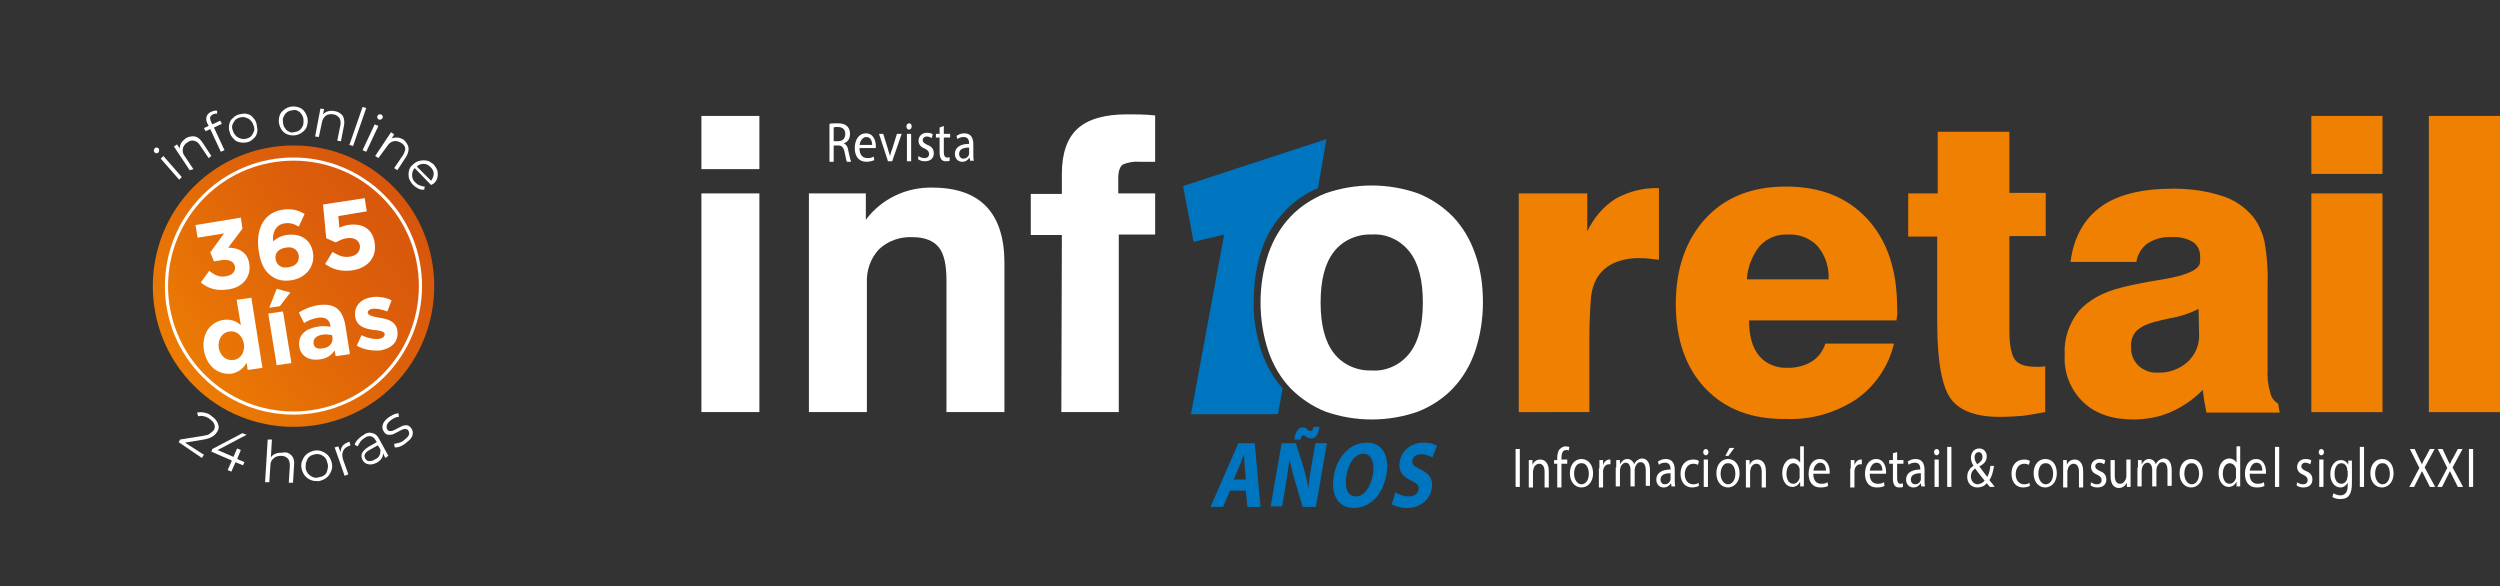<?xml version="1.0" encoding="utf-8"?>
<!-- Generator: Adobe Illustrator 19.2.1, SVG Export Plug-In . SVG Version: 6.00 Build 0)  -->
<svg version="1.1" id="Capa_1" xmlns="http://www.w3.org/2000/svg" xmlns:xlink="http://www.w3.org/1999/xlink" x="0px" y="0px"
	 viewBox="0 0 474.4 111.2" style="enable-background:new 0 0 474.4 111.2;" xml:space="preserve">
<rect x="0" y="0" width="474.4" height="111.2" fill="#333333" stroke="none"/>
<style type="text/css">
	.st0{enable-background:new    ;}
	.st1{fill:#FFFFFF;}
	.st2{clip-path:url(#SVGID_2_);}
	.st3{fill:url(#SVGID_3_);}
	.st4{clip-path:url(#SVGID_5_);}
	.st5{fill:url(#SVGID_6_);}
	.st6{clip-path:url(#SVGID_8_);}
	.st7{fill:none;stroke:#FFFFFF;stroke-width:0.6;}
	.st8{fill:#0075BF;}
	.st9{clip-path:url(#SVGID_10_);}
	.st10{fill:#EF8002;}
	.st11{fill:none;stroke:#008EC4;stroke-width:5.14;}
	.st12{clip-path:url(#SVGID_12_);}
</style>
<title>Banner-10-Aniversario-Inforetail-Negativo</title>
<g class="st0">
	<path class="st1" d="M29.7,29.1c-0.1,0-0.3-0.1-0.4-0.2c-0.1-0.1-0.1-0.2-0.1-0.4c0-0.1,0.1-0.3,0.2-0.4c0.1-0.1,0.2-0.1,0.4-0.1
		c0.1,0,0.3,0.1,0.3,0.2c0.1,0.1,0.1,0.2,0.1,0.4c0,0.1-0.1,0.3-0.2,0.4C29.9,29,29.8,29.1,29.7,29.1z M30.5,30.1l0.5-0.5l3.5,4
		l-0.5,0.5L30.5,30.1z"/>
</g>
<g class="st0">
	<path class="st1" d="M37,25.9c0.5,0.1,1,0.5,1.4,1.1l1.7,2.6L39.6,30l-1.7-2.5c-0.3-0.5-0.7-0.7-1.1-0.8c-0.4-0.1-0.8,0-1.2,0.3
		c-0.5,0.3-0.8,0.7-0.9,1.2c-0.1,0.5,0,1,0.4,1.5l1.6,2.4L36,32.3l-3-4.5l0.6-0.4l0.5,0.8c0-0.4,0.1-0.7,0.3-1.1
		c0.2-0.3,0.5-0.6,0.9-0.9C35.9,25.9,36.5,25.8,37,25.9z"/>
</g>
<g class="st0">
	<path class="st1" d="M39.9,22.2c-0.1,0.2,0,0.5,0.1,0.8l0.3,0.6l1.5-0.7l0.3,0.6l-1.5,0.7l2,4.3l-0.7,0.3l-2-4.3l-0.9,0.4l-0.3-0.6
		l0.9-0.4l-0.3-0.6c-0.2-0.4-0.2-0.9-0.1-1.2s0.4-0.7,0.9-0.9c0.2-0.1,0.4-0.1,0.6-0.2c0.2,0,0.4,0,0.5,0l0,0.6
		c-0.3-0.1-0.5,0-0.8,0.1C40.2,21.8,40,22,39.9,22.2z"/>
</g>
<g class="st0">
	<path class="st1" d="M45.5,27c-0.5-0.1-0.9-0.3-1.2-0.7c-0.3-0.3-0.6-0.7-0.7-1.2c-0.2-0.5-0.2-1-0.1-1.5c0.1-0.5,0.3-0.9,0.7-1.2
		c0.3-0.3,0.7-0.6,1.2-0.7s1-0.2,1.4-0.1c0.5,0.1,0.9,0.3,1.2,0.7c0.3,0.3,0.6,0.7,0.7,1.3c0.1,0.5,0.2,1,0.1,1.5
		c-0.1,0.5-0.3,0.9-0.7,1.2c-0.3,0.3-0.7,0.6-1.2,0.7S46,27.1,45.5,27z M47.7,25.8c0.2-0.3,0.4-0.6,0.5-0.9c0.1-0.4,0.1-0.7-0.1-1.1
		c-0.1-0.4-0.3-0.7-0.6-1c-0.3-0.3-0.6-0.4-0.9-0.5s-0.7-0.1-1.1,0c-0.4,0.1-0.7,0.3-0.9,0.5c-0.2,0.3-0.4,0.6-0.5,0.9
		s-0.1,0.7,0.1,1.1c0.1,0.4,0.3,0.7,0.6,1c0.3,0.3,0.6,0.4,0.9,0.5c0.3,0.1,0.7,0.1,1.1,0C47.2,26.2,47.5,26,47.7,25.8z"/>
</g>
<g class="st0">
	<path class="st1" d="M54.3,25.4c-0.4-0.2-0.8-0.6-1-1c-0.2-0.4-0.4-0.9-0.4-1.4c0-0.5,0.1-1,0.3-1.4c0.2-0.4,0.6-0.7,1-1
		c0.4-0.2,0.9-0.4,1.4-0.4s1,0.1,1.4,0.3c0.4,0.2,0.7,0.5,1,1c0.2,0.4,0.4,0.9,0.4,1.4c0,0.5-0.1,1-0.3,1.4c-0.2,0.4-0.6,0.7-1,1
		c-0.4,0.2-0.9,0.4-1.4,0.4S54.7,25.6,54.3,25.4z M56.7,24.8c0.3-0.2,0.5-0.4,0.7-0.8c0.2-0.3,0.2-0.7,0.2-1.1
		c0-0.4-0.1-0.8-0.3-1.1s-0.4-0.6-0.7-0.7c-0.3-0.2-0.6-0.3-1-0.2s-0.7,0.1-1,0.3c-0.3,0.2-0.5,0.4-0.7,0.8
		c-0.2,0.3-0.3,0.7-0.2,1.1c0,0.4,0.1,0.8,0.3,1.1c0.2,0.3,0.4,0.6,0.7,0.7c0.3,0.2,0.6,0.3,1,0.2S56.4,25,56.7,24.8z"/>
</g>
<g class="st0">
	<path class="st1" d="M65,21.9c0.3,0.5,0.4,1.1,0.3,1.8l-0.6,3.1l-0.7-0.1l0.6-3c0.1-0.5,0-1-0.2-1.3c-0.2-0.3-0.6-0.6-1.1-0.7
		c-0.6-0.1-1.1,0-1.4,0.2c-0.4,0.3-0.7,0.7-0.8,1.3L60.5,26l-0.7-0.1l1-5.3l0.7,0.1l-0.2,1c0.3-0.3,0.6-0.5,1-0.6
		c0.4-0.1,0.8-0.1,1.3,0C64.2,21.2,64.6,21.5,65,21.9z"/>
</g>
<g class="st0">
	<path class="st1" d="M68.8,20.3l0.7,0.2L67,27.7l-0.7-0.2L68.8,20.3z"/>
</g>
<g class="st0">
	<path class="st1" d="M71.1,23.6l0.7,0.3l-2.3,4.9l-0.7-0.3L71.1,23.6z M71.6,22.4c0-0.1,0-0.3,0-0.4c0.1-0.1,0.2-0.2,0.3-0.3
		c0.1,0,0.3,0,0.4,0s0.2,0.2,0.3,0.3c0.1,0.1,0,0.3,0,0.4c-0.1,0.1-0.2,0.2-0.3,0.3c-0.1,0-0.3,0-0.4,0
		C71.7,22.6,71.7,22.5,71.6,22.4z"/>
</g>
<g class="st0">
	<path class="st1" d="M77.5,27.9c0.1,0.5,0,1.1-0.4,1.8l-1.7,2.6l-0.6-0.4l1.7-2.5c0.3-0.5,0.4-0.9,0.4-1.3c-0.1-0.4-0.3-0.7-0.8-1
		c-0.5-0.3-1-0.4-1.4-0.3c-0.5,0.1-0.9,0.4-1.2,0.9L71.8,30l-0.6-0.4l3-4.5l0.6,0.4l-0.5,0.8c0.3-0.2,0.7-0.2,1.1-0.2
		s0.8,0.2,1.2,0.4C77,26.9,77.4,27.4,77.5,27.9z"/>
</g>
<g class="st0">
	<path class="st1" d="M81.8,35.1l-3.1-3.2c-0.4,0.4-0.5,0.9-0.5,1.4c0,0.5,0.2,1,0.7,1.4c0.2,0.2,0.5,0.4,0.8,0.5
		c0.3,0.1,0.6,0.2,0.9,0.2l-0.1,0.6c-0.4,0-0.7,0-1.1-0.2c-0.4-0.2-0.7-0.4-1-0.7c-0.4-0.4-0.6-0.8-0.8-1.3c-0.1-0.5-0.1-0.9,0-1.4
		s0.4-0.9,0.8-1.2c0.4-0.4,0.8-0.6,1.3-0.7c0.5-0.1,0.9-0.1,1.4,0c0.4,0.1,0.8,0.4,1.2,0.7c0.3,0.4,0.6,0.8,0.7,1.2
		c0.1,0.4,0.1,0.9,0,1.3c-0.1,0.5-0.4,0.9-0.8,1.2L81.8,35.1z M80.4,31.1c-0.5,0-0.9,0.1-1.3,0.5l2.7,2.7c0.3-0.4,0.5-0.9,0.5-1.3
		c0-0.5-0.2-0.9-0.6-1.3C81.3,31.3,80.9,31.1,80.4,31.1z"/>
</g>
<g class="st0">
	<path class="st1" d="M38.7,86.3l-0.4,0.6l-4.4-3l0.3-0.5l4.4-0.7c0.6-0.1,1-0.2,1.2-0.4c0.3-0.2,0.5-0.4,0.7-0.6
		c0.3-0.4,0.3-0.7,0.2-1.1c-0.1-0.4-0.4-0.7-0.9-1.1c-0.7-0.5-1.5-0.7-2.2-0.5l-0.2-0.7c0.4-0.1,0.9-0.1,1.4,0
		c0.5,0.1,1,0.3,1.4,0.7c0.6,0.4,1,0.9,1.2,1.5s0.1,1.1-0.3,1.6c-0.2,0.3-0.5,0.6-0.9,0.8c-0.3,0.2-0.9,0.4-1.5,0.5l-3.6,0.6
		L38.7,86.3z"/>
</g>
<g class="st0">
	<path class="st1" d="M46.1,88.3l-1.4-0.6l-0.8,1.8l-0.7-0.3l0.8-1.8l-3.9-1.7l0.2-0.5l5.7-3l0.8,0.3l-5.5,2.9l3,1.3l0.7-1.6
		l0.7,0.3L45,87.1l1.4,0.6L46.1,88.3z"/>
</g>
<g class="st0">
	<path class="st1" d="M55.3,86.4c0.4,0.4,0.6,1.1,0.5,1.9l-0.2,3.3l-0.8,0l0.2-3.2c0-0.6-0.1-1.1-0.4-1.4c-0.3-0.3-0.7-0.5-1.2-0.5
		c-0.6,0-1.1,0.1-1.5,0.5c-0.4,0.3-0.6,0.8-0.6,1.5l-0.2,3l-0.8,0l0.5-8.1l0.8,0l-0.2,3.4c0.2-0.3,0.5-0.6,0.9-0.7
		c0.4-0.2,0.8-0.2,1.3-0.2C54.3,85.7,54.9,86,55.3,86.4z"/>
</g>
<g class="st0">
	<path class="st1" d="M59,91.1c-0.5-0.2-0.9-0.5-1.2-0.9c-0.3-0.4-0.5-0.9-0.6-1.4c-0.1-0.6,0-1.1,0.2-1.5c0.2-0.5,0.5-0.9,0.9-1.2
		c0.4-0.3,0.9-0.5,1.4-0.6c0.5-0.1,1.1,0,1.5,0.2c0.5,0.2,0.9,0.5,1.2,0.9c0.3,0.4,0.5,0.9,0.6,1.4c0.1,0.6,0,1.1-0.2,1.5
		c-0.2,0.5-0.5,0.9-0.9,1.2c-0.4,0.3-0.9,0.5-1.4,0.6C60,91.3,59.5,91.3,59,91.1z M61.5,90.2c0.3-0.2,0.5-0.5,0.6-0.9
		c0.1-0.4,0.2-0.8,0.1-1.2S62,87.3,61.8,87c-0.2-0.3-0.5-0.5-0.9-0.7c-0.3-0.1-0.7-0.2-1.1-0.1c-0.4,0.1-0.8,0.2-1,0.4
		c-0.3,0.2-0.5,0.5-0.6,0.9C58,87.8,58,88.2,58,88.7s0.2,0.8,0.4,1.1c0.2,0.3,0.5,0.5,0.9,0.7s0.7,0.2,1.1,0.1
		C60.9,90.5,61.2,90.4,61.5,90.2z"/>
</g>
<g class="st0">
	<path class="st1" d="M65.1,84.5c0.3-0.3,0.7-0.5,1.2-0.7l0.2,0.7l-0.2,0.1c-0.6,0.2-1,0.5-1.2,1c-0.2,0.5-0.2,1,0,1.6l1,2.8
		l-0.7,0.3l-1.9-5.4l0.7-0.2l0.4,1.1C64.7,85.2,64.8,84.8,65.1,84.5z"/>
</g>
<g class="st0">
	<path class="st1" d="M70.7,82.2c0.5,0.1,1,0.5,1.3,1.2l1.7,3.1l-0.6,0.4L72.7,86c0,0.3-0.1,0.7-0.3,1c-0.2,0.3-0.5,0.6-0.9,0.8
		c-0.6,0.3-1.1,0.4-1.6,0.3c-0.5-0.1-0.8-0.3-1.1-0.8c-0.2-0.4-0.3-0.9-0.1-1.3s0.6-0.8,1.2-1.2l1.6-0.9l-0.2-0.3
		c-0.2-0.4-0.5-0.7-0.9-0.8c-0.4-0.1-0.8,0-1.2,0.3c-0.3,0.2-0.6,0.4-0.8,0.7c-0.2,0.3-0.4,0.6-0.5,0.9l-0.6-0.3
		c0.1-0.4,0.3-0.7,0.6-1c0.3-0.3,0.6-0.6,1-0.8C69.5,82.1,70.1,82,70.7,82.2z M72,86.4c0.2-0.3,0.2-0.7,0.2-1.1l-0.5-0.8l-1.6,0.9
		c-0.9,0.5-1.1,1-0.8,1.6c0.2,0.3,0.4,0.5,0.7,0.5s0.7,0,1.1-0.3C71.6,87,71.9,86.7,72,86.4z"/>
</g>
<g class="st0">
	<path class="st1" d="M76,84.7c-0.4,0.2-0.8,0.2-1.1,0.2l-0.1-0.7c0.3,0,0.6-0.1,1-0.2c0.4-0.1,0.7-0.3,1-0.6
		c0.4-0.3,0.7-0.6,0.8-0.9c0.1-0.3,0-0.5-0.1-0.8c-0.1-0.2-0.3-0.2-0.5-0.3c-0.2,0-0.4,0-0.6,0.1s-0.5,0.2-0.8,0.4
		c-0.4,0.2-0.8,0.4-1,0.5s-0.6,0.1-0.9,0.1s-0.6-0.2-0.8-0.5c-0.3-0.4-0.4-0.8-0.3-1.3c0.1-0.5,0.5-1,1-1.4c0.3-0.2,0.6-0.4,1-0.6
		s0.7-0.2,1-0.3l0.1,0.7c-0.6,0-1.1,0.3-1.6,0.7c-0.4,0.3-0.6,0.6-0.7,0.9c-0.1,0.3,0,0.6,0.1,0.8c0.1,0.2,0.3,0.3,0.5,0.3
		c0.2,0,0.4,0,0.6-0.1c0.2-0.1,0.5-0.2,0.8-0.4c0.4-0.2,0.8-0.4,1-0.5c0.3-0.1,0.5-0.1,0.8-0.1s0.5,0.2,0.8,0.5
		c0.3,0.4,0.4,0.8,0.3,1.3c-0.1,0.5-0.5,1-1.1,1.4C76.8,84.3,76.4,84.5,76,84.7z"/>
</g>
<g>
	<defs>
		<path id="SVGID_1_" d="M36.8,35.4c-10.4,10.4-10.4,27.4,0,37.8s27.4,10.4,37.8,0C85,62.8,85,45.8,74.6,35.4
			c-5-5-11.8-7.8-18.9-7.8C48.6,27.6,41.8,30.4,36.8,35.4"/>
	</defs>
	<clipPath id="SVGID_2_">
		<use xlink:href="#SVGID_1_"  style="overflow:visible;"/>
	</clipPath>
	<g class="st2">
		
			<linearGradient id="SVGID_3_" gradientUnits="userSpaceOnUse" x1="-70.24" y1="373.136" x2="-69.24" y2="373.136" gradientTransform="matrix(50.73 -35.522 35.522 50.73 -9660.148 -21351.324)">
			<stop  offset="0" style="stop-color:#EF8002"/>
			<stop  offset="0.11" style="stop-color:#EB7A04"/>
			<stop  offset="0.67" style="stop-color:#DC5E0A"/>
			<stop  offset="0.99" style="stop-color:#D6540D"/>
			<stop  offset="1" style="stop-color:#EF8002"/>
			<stop  offset="1" style="stop-color:#EF8002"/>
		</linearGradient>
		<polygon class="st3" points="0,46 65.7,0 111.4,65.2 45.6,111.2 		"/>
	</g>
</g>
<g>
	<defs>
		<rect id="SVGID_4_" x="-69.1" y="13.7" width="650" height="85"/>
	</defs>
	<clipPath id="SVGID_5_">
		<use xlink:href="#SVGID_4_"  style="overflow:visible;"/>
	</clipPath>
	<g class="st4">
		
			<linearGradient id="SVGID_6_" gradientUnits="userSpaceOnUse" x1="-71.585" y1="372.885" x2="-70.585" y2="372.885" gradientTransform="matrix(37.8 -37.8 37.8 37.8 -11352.39 -16727.769)">
			<stop  offset="0" style="stop-color:#BACB57"/>
			<stop  offset="0" style="stop-color:#D6A329"/>
			<stop  offset="0" style="stop-color:#E8890D"/>
			<stop  offset="0" style="stop-color:#EF8002"/>
			<stop  offset="0.99" style="stop-color:#D6540D"/>
			<stop  offset="1" style="stop-color:#D6540D"/>
		</linearGradient>
		<path class="st5" d="M74.6,73.2L74.6,73.2C85,62.8,85,45.8,74.6,35.4c-10.4-10.4-27.4-10.4-37.8,0s-10.4,27.4,0,37.8
			c5,5,11.8,7.8,18.9,7.8C62.8,81,69.6,78.2,74.6,73.2L74.6,73.2c-10.4,10.4-27.4,10.4-37.8,0s-10.4-27.4,0-37.8s27.4-10.4,37.8,0
			c5,5,7.8,11.8,7.8,18.9C82.4,61.4,79.6,68.2,74.6,73.2L74.6,73.2z"/>
	</g>
</g>
<g class="st0">
	<path class="st1" d="M38.1,53.6l1.6-2.2c1,0.8,2,1.3,3.3,1c1.1-0.2,1.7-0.9,1.6-1.8l0,0c-0.2-1-1.2-1.5-2.8-1.2l-1.2,0.2l-0.7-1.7
		l2.6-3.6l-5,0.8l-0.4-2.4l8.6-1.4l0.3,2.1L43.3,47c1.8,0,3.6,0.7,4,3l0,0c0.4,2.4-1.1,4.5-3.9,4.9C41.1,55.3,39.4,54.7,38.1,53.6z"
		/>
	<path class="st1" d="M51.4,52.3c-1.1-0.8-1.9-2.1-2.3-4.6l0,0c-0.6-3.9,0.7-7.3,4.5-7.9c1.7-0.3,3,0.1,4.2,0.8L56.7,43
		c-0.9-0.5-1.7-0.8-2.8-0.6c-1.6,0.3-2.2,1.7-2.1,3.4c0.6-0.5,1.3-1,2.5-1.2c2.5-0.4,4.7,0.7,5.1,3.4l0,0c0.4,2.6-1.4,4.8-4.2,5.2
		C53.6,53.4,52.4,53.1,51.4,52.3z M56.7,48.5L56.7,48.5c-0.2-1.1-1.1-1.8-2.5-1.5c-1.4,0.2-2.1,1.1-1.9,2.2l0,0
		c0.2,1.1,1.1,1.8,2.5,1.5C56.2,50.5,56.8,49.6,56.7,48.5z"/>
	<path class="st1" d="M61.7,50.1l1.4-2.3c1.1,0.7,2.1,1.1,3.3,0.9c1.3-0.2,2-1,1.9-2.1l0,0c-0.2-1.1-1.2-1.6-2.5-1.4
		c-0.8,0.1-1.5,0.5-2.1,0.8l-1.8-0.8l-0.6-6.4l7.9-1.2l0.4,2.5l-5.4,0.9l0.2,2.2c0.5-0.2,0.9-0.4,1.6-0.5c2.5-0.4,4.7,0.5,5.1,3.4
		l0,0c0.4,2.7-1.2,4.7-4.2,5.2C64.7,51.6,63.1,51.1,61.7,50.1z"/>
</g>
<g class="st0">
	<path class="st1" d="M38.7,66.5L38.7,66.5c-0.5-3.3,1.3-5.4,3.7-5.8c1.5-0.2,2.5,0.3,3.3,1l-0.8-4.8l2.8-0.4l2.1,13.3L47,70.2
		l-0.2-1.4c-0.5,1-1.4,1.8-2.8,2.1C41.7,71.2,39.3,69.8,38.7,66.5z M46.3,65.3L46.3,65.3c-0.3-1.7-1.5-2.6-2.8-2.4
		c-1.3,0.2-2.2,1.4-2,3.1l0,0c0.3,1.6,1.5,2.5,2.8,2.3C45.6,68.2,46.5,66.9,46.3,65.3z"/>
	<path class="st1" d="M50.9,59.5l2.8-0.4l1.6,9.8l-2.8,0.4L50.9,59.5z M52.5,54.8l2.6,0.7l-2,2.6l-2,0.3L52.5,54.8z"/>
	<path class="st1" d="M56.8,65.8L56.8,65.8c-0.3-2.2,1.1-3.4,3.4-3.8c1-0.2,1.7-0.1,2.5,0l0-0.2c-0.2-1.2-1-1.7-2.4-1.5
		c-1.1,0.2-1.8,0.5-2.6,1l-1-2c1-0.6,2-1.1,3.7-1.4c1.5-0.2,2.7,0,3.5,0.6c0.8,0.6,1.3,1.6,1.6,3l0.9,5.7l-2.7,0.4l-0.2-1.1
		c-0.6,0.9-1.4,1.5-2.8,1.7C58.8,68.5,57.1,67.7,56.8,65.8z M63.1,64.1L63,63.6c-0.5-0.1-1.2-0.2-1.8-0.1c-1.2,0.2-1.8,0.8-1.7,1.7
		l0,0c0.1,0.8,0.8,1.1,1.7,0.9C62.5,66,63.2,65.1,63.1,64.1z"/>
	<path class="st1" d="M67.7,65.6l0.9-2c1.2,0.6,2.4,0.8,3.3,0.7c0.8-0.1,1.1-0.5,1.1-0.9l0,0c-0.1-0.6-1.1-0.7-2.2-0.8
		c-1.4-0.2-3.1-0.6-3.4-2.5l0,0c-0.3-2,1.1-3.4,3.1-3.7c1.2-0.2,2.7,0,3.8,0.6l-0.8,2.1c-1.1-0.4-2.1-0.6-2.8-0.5
		c-0.7,0.1-1,0.5-0.9,0.8l0,0c0.1,0.5,1.1,0.7,2.2,0.9c1.4,0.2,3.1,0.6,3.4,2.4l0,0c0.3,2.2-1.1,3.4-3.2,3.8
		C70.7,66.6,69.1,66.4,67.7,65.6z"/>
</g>
<g>
	<defs>
		<rect id="SVGID_7_" x="-69.1" y="13.7" width="650" height="85"/>
	</defs>
	<clipPath id="SVGID_8_">
		<use xlink:href="#SVGID_7_"  style="overflow:visible;"/>
	</clipPath>
	<g class="st6">
		
			<ellipse transform="matrix(0.707 -0.707 0.707 0.707 -22.081 55.273)" class="st7" cx="55.7" cy="54.3" rx="24.1" ry="24.1"/>
		<path class="st8" d="M250.1,35.7l1.6-9.3l-27.2,8.9l2,10.6l5.8-1.4L226,78.6h16.5l0.9-4.9c-1.8-2-3.1-4.4-4-6.9
			c-1-3.1-1.6-6.4-1.5-9.7c0-3.3,0.5-6.6,1.5-9.7c0.9-2.7,2.4-5.2,4.4-7.3C245.5,38.2,247.7,36.7,250.1,35.7"/>
	</g>
</g>
<g class="st0">
	<path class="st1" d="M288.4,85.2v7.2h-0.8v-7.2H288.4z"/>
</g>
<g class="st0">
	<path class="st1" d="M290.1,88.7c0-0.5,0-1,0-1.4h0.7l0,0.9h0c0.2-0.5,0.7-1,1.5-1c0.6,0,1.6,0.4,1.6,2.2v3.1h-0.8v-3
		c0-0.8-0.3-1.5-1-1.5c-0.5,0-1,0.4-1.1,1c0,0.1-0.1,0.3-0.1,0.4v3.1h-0.8V88.7z"/>
</g>
<g class="st0">
	<path class="st1" d="M295.5,92.4V88h-0.6v-0.7h0.6V87c0-0.7,0.1-1.4,0.5-1.8c0.3-0.3,0.7-0.5,1.1-0.5c0.3,0,0.5,0.1,0.7,0.1
		l-0.1,0.7c-0.1-0.1-0.3-0.1-0.5-0.1c-0.7,0-0.9,0.7-0.9,1.5v0.3h1.1V88h-1.1v4.5H295.5z"/>
</g>
<g class="st0">
	<path class="st1" d="M302.3,89.8c0,1.9-1.2,2.7-2.2,2.7c-1.2,0-2.2-1-2.2-2.7c0-1.7,1-2.7,2.2-2.7
		C301.4,87.1,302.3,88.2,302.3,89.8z M298.7,89.9c0,1.1,0.6,2,1.4,2c0.8,0,1.4-0.8,1.4-2c0-0.9-0.4-2-1.3-2
		C299.1,87.8,298.7,88.9,298.7,89.9z"/>
</g>
<g class="st0">
	<path class="st1" d="M303.5,88.9c0-0.6,0-1.1,0-1.6h0.7l0,1h0c0.2-0.7,0.7-1.1,1.2-1.1c0.1,0,0.2,0,0.2,0v0.9c-0.1,0-0.2,0-0.3,0
		c-0.6,0-1,0.5-1.1,1.2c0,0.1,0,0.3,0,0.4v2.8h-0.8V88.9z"/>
</g>
<g class="st0">
	<path class="st1" d="M306.7,88.7c0-0.5,0-1,0-1.4h0.7l0,0.8h0c0.3-0.5,0.7-1,1.4-1c0.6,0,1.1,0.4,1.3,1h0c0.1-0.3,0.3-0.5,0.5-0.7
		c0.3-0.2,0.6-0.4,1-0.4c0.6,0,1.5,0.4,1.5,2.2v3h-0.8v-2.9c0-1-0.3-1.6-1-1.6c-0.5,0-0.8,0.4-1,0.9c0,0.1-0.1,0.3-0.1,0.5v3.2h-0.8
		v-3.1c0-0.8-0.3-1.4-0.9-1.4c-0.5,0-0.9,0.5-1,0.9c0,0.1-0.1,0.3-0.1,0.5v3.1h-0.8V88.7z"/>
</g>
<g class="st0">
	<path class="st1" d="M317.2,92.4l-0.1-0.7h0c-0.3,0.4-0.7,0.8-1.4,0.8c-0.9,0-1.4-0.7-1.4-1.5c0-1.2,1-1.9,2.7-1.9V89
		c0-0.4-0.1-1.2-1-1.2c-0.4,0-0.9,0.1-1.2,0.4l-0.2-0.6c0.4-0.3,0.9-0.5,1.5-0.5c1.4,0,1.7,1.1,1.7,2.1v1.9c0,0.4,0,0.9,0.1,1.2
		H317.2z M317,89.8c-0.9,0-1.9,0.2-1.9,1.2c0,0.6,0.4,0.9,0.8,0.9c0.6,0,1-0.4,1.1-0.9c0-0.1,0-0.2,0-0.3V89.8z"/>
	<path class="st1" d="M322.4,92.2c-0.2,0.1-0.7,0.3-1.3,0.3c-1.4,0-2.2-1.1-2.2-2.6c0-1.6,0.9-2.7,2.4-2.7c0.5,0,0.9,0.1,1.1,0.3
		l-0.2,0.7c-0.2-0.1-0.5-0.2-0.9-0.2c-1,0-1.6,0.9-1.6,2c0,1.2,0.7,1.9,1.6,1.9c0.5,0,0.8-0.1,1-0.3L322.4,92.2z"/>
	<path class="st1" d="M324.2,85.8c0,0.3-0.2,0.6-0.5,0.6c-0.3,0-0.5-0.3-0.5-0.6c0-0.3,0.2-0.6,0.5-0.6
		C324,85.2,324.2,85.5,324.2,85.8z M323.3,92.4v-5.2h0.8v5.2H323.3z"/>
</g>
<g class="st0">
	<path class="st1" d="M330.1,89.8c0,1.9-1.2,2.7-2.2,2.7c-1.2,0-2.2-1-2.2-2.7c0-1.7,1-2.7,2.2-2.7
		C329.2,87.1,330.1,88.2,330.1,89.8z M326.5,89.9c0,1.1,0.6,2,1.4,2c0.8,0,1.4-0.8,1.4-2c0-0.9-0.4-2-1.3-2
		C327,87.8,326.5,88.9,326.5,89.9z M329.1,85l-1.1,1.5h-0.6l0.8-1.5H329.1z"/>
</g>
<g class="st0">
	<path class="st1" d="M331.3,88.7c0-0.5,0-1,0-1.4h0.7l0,0.9h0c0.2-0.5,0.7-1,1.5-1c0.6,0,1.6,0.4,1.6,2.2v3.1h-0.8v-3
		c0-0.8-0.3-1.5-1-1.5c-0.5,0-1,0.4-1.1,1c0,0.1-0.1,0.3-0.1,0.4v3.1h-0.8V88.7z"/>
	<path class="st1" d="M342.3,84.8v6.2c0,0.5,0,1,0,1.3h-0.7l0-0.9h0c-0.3,0.6-0.8,1-1.5,1c-1.1,0-1.9-1.1-1.9-2.6
		c0-1.7,0.9-2.8,2-2.8c0.7,0,1.2,0.4,1.4,0.8h0v-3.1H342.3z M341.5,89.4c0-0.1,0-0.3,0-0.4c-0.1-0.6-0.6-1.1-1.2-1.1
		c-0.8,0-1.3,0.9-1.3,2c0,1,0.4,1.9,1.3,1.9c0.5,0,1-0.4,1.2-1.1c0-0.1,0-0.3,0-0.4V89.4z"/>
	<path class="st1" d="M344.1,90c0,1.3,0.7,1.8,1.5,1.8c0.6,0,0.9-0.1,1.2-0.3l0.1,0.7c-0.3,0.2-0.8,0.3-1.5,0.3
		c-1.4,0-2.2-1-2.2-2.6c0-1.6,0.8-2.8,2.1-2.8c1.5,0,1.9,1.5,1.9,2.4c0,0.2,0,0.3,0,0.4H344.1z M346.5,89.3c0-0.6-0.2-1.5-1.1-1.5
		c-0.8,0-1.2,0.9-1.3,1.5H346.5z"/>
</g>
<g class="st0">
	<path class="st1" d="M351.2,88.9c0-0.6,0-1.1,0-1.6h0.7l0,1h0c0.2-0.7,0.7-1.1,1.2-1.1c0.1,0,0.2,0,0.2,0v0.9c-0.1,0-0.2,0-0.3,0
		c-0.6,0-1,0.5-1.1,1.2c0,0.1,0,0.3,0,0.4v2.8h-0.8V88.9z"/>
</g>
<g class="st0">
	<path class="st1" d="M354.8,90c0,1.3,0.7,1.8,1.5,1.8c0.6,0,0.9-0.1,1.2-0.3l0.1,0.7c-0.3,0.2-0.8,0.3-1.5,0.3
		c-1.4,0-2.2-1-2.2-2.6c0-1.6,0.8-2.8,2.1-2.8c1.5,0,1.9,1.5,1.9,2.4c0,0.2,0,0.3,0,0.4H354.8z M357.2,89.3c0-0.6-0.2-1.5-1.1-1.5
		c-0.8,0-1.2,0.9-1.3,1.5H357.2z"/>
	<path class="st1" d="M360,85.8v1.5h1.2V88H360v2.8c0,0.6,0.2,1,0.6,1c0.2,0,0.4,0,0.5-0.1l0,0.7c-0.2,0.1-0.4,0.1-0.7,0.1
		c-0.4,0-0.7-0.1-0.9-0.4c-0.2-0.3-0.3-0.7-0.3-1.3V88h-0.7v-0.7h0.7V86L360,85.8z"/>
	<path class="st1" d="M364.6,92.4l-0.1-0.7h0c-0.3,0.4-0.7,0.8-1.4,0.8c-0.9,0-1.4-0.7-1.4-1.5c0-1.2,1-1.9,2.7-1.9V89
		c0-0.4-0.1-1.2-1-1.2c-0.4,0-0.9,0.1-1.2,0.4l-0.2-0.6c0.4-0.3,0.9-0.5,1.5-0.5c1.4,0,1.7,1.1,1.7,2.1v1.9c0,0.4,0,0.9,0.1,1.2
		H364.6z M364.5,89.8c-0.9,0-1.9,0.2-1.9,1.2c0,0.6,0.4,0.9,0.8,0.9c0.6,0,1-0.4,1.1-0.9c0-0.1,0-0.2,0-0.3V89.8z"/>
</g>
<g class="st0">
	<path class="st1" d="M368,85.8c0,0.3-0.2,0.6-0.5,0.6c-0.3,0-0.5-0.3-0.5-0.6c0-0.3,0.2-0.6,0.5-0.6C367.8,85.2,368,85.5,368,85.8z
		 M367.1,92.4v-5.2h0.8v5.2H367.1z"/>
</g>
<g class="st0">
	<path class="st1" d="M369.5,84.8h0.8v7.6h-0.8V84.8z"/>
	<path class="st1" d="M377.6,92.4c-0.2-0.2-0.3-0.4-0.6-0.7c-0.5,0.6-1.1,0.8-1.8,0.8c-1.2,0-1.9-0.9-1.9-2c0-1,0.5-1.7,1.2-2.1v0
		c-0.3-0.5-0.5-1-0.5-1.5c0-0.9,0.5-1.8,1.6-1.8c0.8,0,1.4,0.6,1.4,1.5c0,0.8-0.4,1.4-1.4,1.9v0c0.5,0.7,1.1,1.5,1.5,2
		c0.3-0.5,0.5-1.2,0.6-2.1h0.7c-0.2,1.1-0.4,2-0.9,2.7c0.3,0.4,0.7,0.8,1,1.3H377.6z M376.6,91.2c-0.4-0.5-1.1-1.3-1.8-2.3
		c-0.3,0.2-0.8,0.7-0.8,1.5c0,0.8,0.5,1.5,1.3,1.5C375.9,91.8,376.3,91.6,376.6,91.2z M374.7,86.8c0,0.5,0.2,0.9,0.5,1.3
		c0.6-0.4,1-0.8,1-1.4c0-0.4-0.2-0.9-0.7-0.9C375,85.8,374.7,86.2,374.7,86.8z"/>
</g>
<g class="st0">
	<path class="st1" d="M385.2,92.2c-0.2,0.1-0.7,0.3-1.3,0.3c-1.4,0-2.2-1.1-2.2-2.6c0-1.6,0.9-2.7,2.4-2.7c0.5,0,0.9,0.1,1.1,0.3
		l-0.2,0.7c-0.2-0.1-0.5-0.2-0.9-0.2c-1,0-1.6,0.9-1.6,2c0,1.2,0.7,1.9,1.6,1.9c0.5,0,0.8-0.1,1-0.3L385.2,92.2z"/>
</g>
<g class="st0">
	<path class="st1" d="M390.3,89.8c0,1.9-1.2,2.7-2.2,2.7c-1.2,0-2.2-1-2.2-2.7c0-1.7,1-2.7,2.2-2.7
		C389.5,87.1,390.3,88.2,390.3,89.8z M386.8,89.9c0,1.1,0.6,2,1.4,2c0.8,0,1.4-0.8,1.4-2c0-0.9-0.4-2-1.3-2
		C387.2,87.8,386.8,88.9,386.8,89.9z"/>
</g>
<g class="st0">
	<path class="st1" d="M391.5,88.7c0-0.5,0-1,0-1.4h0.7l0,0.9h0c0.2-0.5,0.7-1,1.5-1c0.6,0,1.6,0.4,1.6,2.2v3.1h-0.8v-3
		c0-0.8-0.3-1.5-1-1.5c-0.5,0-1,0.4-1.1,1c0,0.1-0.1,0.3-0.1,0.4v3.1h-0.8V88.7z"/>
</g>
<g class="st0">
	<path class="st1" d="M396.8,91.5c0.2,0.2,0.7,0.4,1.1,0.4c0.6,0,0.9-0.3,0.9-0.8c0-0.4-0.2-0.7-0.8-1c-0.8-0.3-1.2-0.8-1.2-1.5
		c0-0.8,0.6-1.5,1.6-1.5c0.5,0,0.9,0.1,1.1,0.3l-0.2,0.7c-0.2-0.1-0.5-0.3-0.9-0.3c-0.5,0-0.8,0.3-0.8,0.7c0,0.4,0.3,0.6,0.9,0.9
		c0.8,0.3,1.2,0.8,1.2,1.6c0,0.9-0.6,1.5-1.7,1.5c-0.5,0-0.9-0.1-1.3-0.4L396.8,91.5z"/>
	<path class="st1" d="M404.3,91c0,0.5,0,1,0,1.4h-0.7l0-0.8h0c-0.2,0.4-0.7,1-1.5,1c-0.7,0-1.6-0.4-1.6-2.3v-3h0.8v2.9
		c0,1,0.3,1.6,1,1.6c0.5,0,0.9-0.4,1.1-0.9c0-0.1,0.1-0.3,0.1-0.5v-3.2h0.8V91z"/>
	<path class="st1" d="M405.7,88.7c0-0.5,0-1,0-1.4h0.7l0,0.8h0c0.3-0.5,0.7-1,1.4-1c0.6,0,1.1,0.4,1.3,1h0c0.1-0.3,0.3-0.5,0.5-0.7
		c0.3-0.2,0.6-0.4,1-0.4c0.6,0,1.5,0.4,1.5,2.2v3h-0.8v-2.9c0-1-0.3-1.6-1-1.6c-0.5,0-0.8,0.4-1,0.9c0,0.1-0.1,0.3-0.1,0.5v3.2h-0.8
		v-3.1c0-0.8-0.3-1.4-0.9-1.4c-0.5,0-0.9,0.5-1,0.9c0,0.1-0.1,0.3-0.1,0.5v3.1h-0.8V88.7z"/>
</g>
<g class="st0">
	<path class="st1" d="M418,89.8c0,1.9-1.2,2.7-2.2,2.7c-1.2,0-2.2-1-2.2-2.7c0-1.7,1-2.7,2.2-2.7C417.2,87.1,418,88.2,418,89.8z
		 M414.5,89.9c0,1.1,0.6,2,1.4,2c0.8,0,1.4-0.8,1.4-2c0-0.9-0.4-2-1.3-2C414.9,87.8,414.5,88.9,414.5,89.9z"/>
</g>
<g class="st0">
	<path class="st1" d="M425.1,84.8v6.2c0,0.5,0,1,0,1.3h-0.7l0-0.9h0c-0.3,0.6-0.8,1-1.5,1c-1.1,0-1.9-1.1-1.9-2.6
		c0-1.7,0.9-2.8,2-2.8c0.7,0,1.2,0.4,1.4,0.8h0v-3.1H425.1z M424.3,89.4c0-0.1,0-0.3,0-0.4c-0.1-0.6-0.6-1.1-1.2-1.1
		c-0.8,0-1.3,0.9-1.3,2c0,1,0.4,1.9,1.3,1.9c0.5,0,1-0.4,1.2-1.1c0-0.1,0-0.3,0-0.4V89.4z"/>
	<path class="st1" d="M426.9,90c0,1.3,0.7,1.8,1.5,1.8c0.6,0,0.9-0.1,1.2-0.3l0.1,0.7c-0.3,0.2-0.8,0.3-1.5,0.3
		c-1.4,0-2.2-1-2.2-2.6c0-1.6,0.8-2.8,2.1-2.8c1.5,0,1.9,1.5,1.9,2.4c0,0.2,0,0.3,0,0.4H426.9z M429.3,89.3c0-0.6-0.2-1.5-1.1-1.5
		c-0.8,0-1.2,0.9-1.3,1.5H429.3z"/>
</g>
<g class="st0">
	<path class="st1" d="M431.7,84.8h0.8v7.6h-0.8V84.8z"/>
</g>
<g class="st0">
	<path class="st1" d="M435.9,91.5c0.2,0.2,0.7,0.4,1.1,0.4c0.6,0,0.9-0.3,0.9-0.8c0-0.4-0.2-0.7-0.8-1c-0.8-0.3-1.2-0.8-1.2-1.5
		c0-0.8,0.6-1.5,1.6-1.5c0.5,0,0.9,0.1,1.1,0.3l-0.2,0.7c-0.2-0.1-0.5-0.3-0.9-0.3c-0.5,0-0.8,0.3-0.8,0.7c0,0.4,0.3,0.6,0.9,0.9
		c0.8,0.3,1.2,0.8,1.2,1.6c0,0.9-0.6,1.5-1.7,1.5c-0.5,0-0.9-0.1-1.3-0.4L435.9,91.5z"/>
</g>
<g class="st0">
	<path class="st1" d="M441,85.8c0,0.3-0.2,0.6-0.5,0.6c-0.3,0-0.5-0.3-0.5-0.6c0-0.3,0.2-0.6,0.5-0.6C440.8,85.2,441,85.5,441,85.8z
		 M440.1,92.4v-5.2h0.8v5.2H440.1z"/>
</g>
<g class="st0">
	<path class="st1" d="M446.3,87.3c0,0.4,0,0.8,0,1.4v3c0,1.2-0.2,1.9-0.6,2.4c-0.4,0.5-1.1,0.6-1.6,0.6c-0.5,0-1.1-0.1-1.5-0.4
		l0.2-0.7c0.3,0.2,0.8,0.4,1.3,0.4c0.8,0,1.4-0.5,1.4-1.8v-0.6h0c-0.3,0.5-0.7,0.9-1.4,0.9c-1.1,0-1.9-1.1-1.9-2.5
		c0-1.8,1-2.7,2-2.7c0.8,0,1.2,0.5,1.4,0.9h0l0-0.8H446.3z M445.4,89.3c0-0.2,0-0.3,0-0.4c-0.1-0.5-0.5-1-1.1-1
		c-0.8,0-1.3,0.8-1.3,2c0,1,0.4,1.9,1.3,1.9c0.5,0,1-0.4,1.1-1c0-0.2,0.1-0.3,0.1-0.5V89.3z"/>
</g>
<g class="st0">
	<path class="st1" d="M447.8,84.8h0.8v7.6h-0.8V84.8z"/>
</g>
<g class="st0">
	<path class="st1" d="M454.2,89.8c0,1.9-1.2,2.7-2.2,2.7c-1.2,0-2.2-1-2.2-2.7c0-1.7,1-2.7,2.2-2.7
		C453.4,87.1,454.2,88.2,454.2,89.8z M450.7,89.9c0,1.1,0.6,2,1.4,2c0.8,0,1.4-0.8,1.4-2c0-0.9-0.4-2-1.3-2
		C451.1,87.8,450.7,88.9,450.7,89.9z"/>
</g>
<g class="st0">
	<path class="st1" d="M461.1,92.4l-0.8-1.6c-0.3-0.6-0.5-1-0.7-1.4h0c-0.2,0.4-0.4,0.8-0.7,1.4l-0.8,1.6h-0.9l1.9-3.6l-1.8-3.6h0.9
		l0.8,1.7c0.2,0.5,0.4,0.8,0.6,1.2h0c0.2-0.4,0.3-0.8,0.6-1.2l0.9-1.7h0.9l-1.9,3.5l2,3.7H461.1z"/>
</g>
<g class="st0">
	<path class="st1" d="M466.4,92.4l-0.8-1.6c-0.3-0.6-0.5-1-0.7-1.4h0c-0.2,0.4-0.4,0.8-0.7,1.4l-0.8,1.6h-0.9l1.9-3.6l-1.8-3.6h0.9
		l0.8,1.7c0.2,0.5,0.4,0.8,0.6,1.2h0c0.2-0.4,0.3-0.8,0.6-1.2l0.9-1.7h0.9l-1.9,3.5l2,3.7H466.4z"/>
</g>
<g class="st0">
	<path class="st1" d="M469.3,85.2v7.2h-0.8v-7.2H469.3z"/>
</g>
<g>
	<defs>
		<rect id="SVGID_9_" x="-69.1" y="13.7" width="650" height="85"/>
	</defs>
	<clipPath id="SVGID_10_">
		<use xlink:href="#SVGID_9_"  style="overflow:visible;"/>
	</clipPath>
	<g class="st9">
		<path class="st10" d="M474.4,22h-13.5v56.2h13.6L474.4,22L474.4,22z M452.1,36.7h-13.5v41.5h13.5V36.7z M452.1,22h-13.5v11h13.5
			V22L452.1,22z M432.3,76.6c-0.8-0.5-1.3-1.2-1.5-2.1c-0.4-1.4-0.6-2.9-0.5-4.4V54.4c0.1-2.9-0.1-5.8-0.6-8.6
			c-0.4-1.7-1.1-3.3-2.1-4.6c-1.6-1.9-3.6-3.3-5.9-4c-3-1-6.2-1.4-9.3-1.4c-5.9,0-10.5,1.1-13.7,3.4c-3.2,2.3-5.2,5.8-5.8,10.5h12.5
			c0.2-1.4,1-2.7,2.1-3.5c1.4-0.9,3-1.3,4.6-1.2c1.4-0.1,2.8,0.2,4,0.9c0.9,0.6,1.4,1.6,1.4,2.7v1c0,1.5-2.3,2.6-7,3.4
			c-3.1,0.5-5.7,1-7.7,1.5c-3.7,0.9-6.4,2.4-8.3,4.5c-1.9,2.4-2.9,5.3-2.7,8.4c-0.2,3.3,1.1,6.6,3.5,8.9c2.3,2.2,5.5,3.3,9.5,3.3
			c2.4,0,4.8-0.4,7.1-1.4c2.3-1,4.3-2.4,6.1-4.2c0.1,0.8,0.2,1.5,0.3,2.2c0.1,0.7,0.3,1.4,0.4,2.1h13.9L432.3,76.6L432.3,76.6z
			 M417.3,63.4c0.1,2-0.7,3.9-2.2,5.3c-1.6,1.4-3.6,2.1-5.7,2c-1.3,0.1-2.6-0.4-3.6-1.3c-1-1-1.5-2.3-1.4-3.7c-0.1-1,0.3-2.1,1-2.9
			c1-0.9,2.2-1.4,3.4-1.7c0.7-0.2,1.6-0.4,2.9-0.7c1.9-0.3,3.8-0.9,5.5-1.8L417.3,63.4L417.3,63.4z M367.6,44.9V61
			c0,7.5,0.9,12.4,2.6,14.7c1.7,2.3,5,3.5,9.7,3.4c1.3,0,2.6-0.1,4-0.2c1.3-0.2,2.7-0.4,4.2-0.7v-8.7l-0.7,0.1h-1
			c-2,0-3.3-0.4-4-1.3c-0.7-0.9-1.1-2.7-1.1-5.5v-18h6.9v-8.2h-6.9V25h-13.6v11.7h-5.6v8.2L367.6,44.9L367.6,44.9z M343.8,68.6
			c-1.3,0.8-2.9,1.2-4.5,1.2c-2.1,0.1-4.2-0.7-5.5-2.3c-1.3-1.6-1.9-3.8-1.9-6.7h28c0-0.2,0-0.5,0.1-0.9s0-0.8,0-1.5
			c0-7.2-1.9-12.8-5.7-16.9s-8.9-6.1-15.4-6.1c-6.4,0-11.5,2-15.2,6s-5.7,9.4-5.7,16.3c0,6.7,1.9,12.1,5.6,16s8.8,5.9,15.3,5.8
			c4.7,0.2,9.3-1.1,13.3-3.7c3.6-2.5,6.2-6.3,7.2-10.6h-13C345.9,66.6,345.1,67.8,343.8,68.6 M333.9,46.7c1.4-1.5,3.3-2.3,5.4-2.2
			c2.1-0.1,4.2,0.7,5.6,2.2c1.5,1.8,2.2,4,2.1,6.3h-15.5C331.6,50.7,332.5,48.5,333.9,46.7 M301.6,78.2V64.3c0-2.6,0.1-5.2,0.3-7.8
			c0.1-1.3,0.5-2.6,1.1-3.7c0.8-1.3,1.9-2.3,3.3-2.9c1.6-0.7,3.4-1,5.2-0.9c0.5,0,1,0,1.6,0.1s1.1,0.1,1.7,0.2V35.7
			c-2.9-0.1-5.7,0.6-8.2,2c-2.4,1.5-4.2,3.7-5.4,6.2v-7.2h-13v41.5H301.6L301.6,78.2z"/>
		<path class="st1" d="M240.7,66.7c0.9,2.6,2.3,5,4.2,7c1.9,1.9,4.1,3.4,6.6,4.4c5.7,2,11.9,2,17.6,0c2.5-1,4.8-2.5,6.6-4.4
			c1.9-2,3.3-4.4,4.2-7c1-3,1.5-6.1,1.5-9.3c0-3.2-0.4-6.3-1.5-9.3c-0.9-2.6-2.3-5-4.2-7c-1.9-1.9-4.1-3.4-6.6-4.4
			c-5.7-2-11.9-2-17.6,0c-2.5,1-4.8,2.5-6.6,4.4c-1.9,2-3.3,4.4-4.2,7c-1,3-1.5,6.1-1.5,9.3C239.2,60.6,239.7,63.7,240.7,66.7
			 M253.1,47.8c1.7-2.2,4.4-3.4,7.2-3.3c2.8-0.2,5.5,1.1,7.2,3.3c1.7,2.2,2.5,5.4,2.5,9.6s-0.8,7.4-2.5,9.6
			c-1.7,2.2-4.4,3.5-7.2,3.3c-2.8,0.1-5.5-1.1-7.2-3.3c-1.7-2.2-2.5-5.4-2.5-9.6S251.4,50,253.1,47.8 M201.4,78.2h10.9V44.5h6.9
			v-7.8h-7v-2.9c0-1.3,0.3-2.2,0.9-2.6c1-0.4,2.1-0.6,3.2-0.5h2.9v-8.8c-2-0.2-3.8-0.2-5.3-0.2c-4.3,0-7.4,0.9-9.4,2.7
			c-2,1.8-3,4.7-3,8.6v3.8h-5.9v7.8h5.9L201.4,78.2L201.4,78.2z M153.5,78.2h11V53.7c-0.1-2.4,0.7-4.7,2.3-6.4
			c1.7-1.6,4-2.4,6.3-2.3c2.4,0,4.1,0.7,5.1,2c1,1.3,1.4,3.4,1.4,6.2v25h11V49.9c0-9.5-4.6-14.3-13.7-14.3
			c-4.9-0.1-9.6,2.1-12.6,6.1v-5h-10.8L153.5,78.2L153.5,78.2z M133.1,78.2h11V36.7h-11V78.2z M133.1,32.1h11V22h-11V32.1
			L133.1,32.1z"/>
		<path class="st1" d="M502.6,46.5"/>
	</g>
</g>
<path class="st11" d="M502.6,46.5"/>
<g>
	<defs>
		<rect id="SVGID_11_" x="-69.1" y="13.7" width="650" height="85"/>
	</defs>
	<clipPath id="SVGID_12_">
		<use xlink:href="#SVGID_11_"  style="overflow:visible;"/>
	</clipPath>
	<g class="st12">
		<g class="st0">
			<path class="st8" d="M233.4,93.1l-1.3,3.1h-2.4l5.3-12.1h3.1l1.1,12.1h-2.5l-0.3-3.1H233.4z M236.4,91l-0.2-2.6
				c-0.1-0.7-0.1-1.6-0.1-2.3h0c-0.3,0.7-0.6,1.6-0.9,2.3l-1.1,2.6H236.4z"/>
		</g>
		<g class="st0">
			<path class="st8" d="M241.1,96.2l2.1-12.1h2.7l1.4,4.4c0.4,1.3,0.7,2.8,1,4.1h0c0.1-1.6,0.4-3.2,0.7-5l0.6-3.5h2.2l-2.1,12.1
				h-2.5l-1.4-4.7c-0.4-1.3-0.8-2.9-1.1-4.3l0,0c-0.2,1.6-0.5,3.3-0.8,5.3l-0.6,3.6H241.1z M245.6,83.4c0.2-1.5,0.8-2.3,1.6-2.3
				c0.4,0,0.7,0.2,0.9,0.4c0.2,0.2,0.4,0.3,0.6,0.3c0.3,0,0.4-0.2,0.6-0.8h1.1c-0.3,1.6-0.8,2.2-1.6,2.2c-0.4,0-0.7-0.2-0.9-0.3
				c-0.2-0.2-0.4-0.3-0.6-0.3c-0.2,0-0.4,0.3-0.5,0.8H245.6z"/>
		</g>
		<g class="st0">
			<path class="st8" d="M263.1,90c-0.7,4-3.2,6.4-6.2,6.4c-3.1,0-4.4-2.7-3.8-6.1c0.6-3.6,3.1-6.3,6.2-6.3
				C262.4,83.9,263.7,86.7,263.1,90z M255.5,90.2c-0.4,2.4,0.2,4,1.8,4c1.6,0,2.8-1.8,3.2-4.1c0.4-2.2-0.2-4-1.8-4
				C257.2,86.1,255.9,87.8,255.5,90.2z"/>
		</g>
		<g class="st0">
			<path class="st8" d="M264.8,93.4c0.6,0.4,1.5,0.8,2.5,0.8c1.1,0,1.7-0.5,1.9-1.3c0.1-0.8-0.3-1.2-1.4-1.7
				c-1.6-0.7-2.5-1.8-2.2-3.6c0.4-2.1,2.1-3.6,4.6-3.6c1.2,0,2,0.3,2.5,0.6l-0.9,2.2c-0.4-0.2-1.1-0.6-2.1-0.6s-1.6,0.5-1.7,1.2
				c-0.1,0.8,0.4,1.1,1.6,1.7c1.7,0.8,2.4,1.9,2.1,3.6c-0.4,2-2,3.7-4.8,3.7c-1.2,0-2.3-0.4-2.8-0.7L264.8,93.4z"/>
		</g>
	</g>
</g>
<g class="st0">
	<path class="st1" d="M157.4,23.5c0.4-0.1,1-0.1,1.6-0.1c0.9,0,1.4,0.2,1.8,0.6c0.3,0.3,0.5,0.8,0.5,1.4c0,1-0.5,1.6-1.2,1.8v0
		c0.5,0.2,0.8,0.7,0.9,1.5c0.2,1,0.4,1.7,0.5,2h-0.8c-0.1-0.2-0.2-0.8-0.4-1.7c-0.2-1-0.5-1.4-1.3-1.4h-0.8v3.1h-0.8V23.5z
		 M158.2,26.8h0.8c0.9,0,1.4-0.5,1.4-1.4c0-0.9-0.6-1.3-1.4-1.3c-0.4,0-0.7,0-0.8,0.1V26.8z"/>
</g>
<g class="st0">
	<path class="st1" d="M163.1,28.2c0,1.3,0.7,1.8,1.5,1.8c0.6,0,0.9-0.1,1.2-0.3l0.1,0.7c-0.3,0.1-0.8,0.3-1.5,0.3
		c-1.4,0-2.2-1-2.2-2.6c0-1.6,0.8-2.8,2.1-2.8c1.5,0,1.9,1.5,1.9,2.4c0,0.2,0,0.3,0,0.4H163.1z M165.5,27.5c0-0.6-0.2-1.5-1.1-1.5
		c-0.8,0-1.2,0.9-1.3,1.5H165.5z"/>
	<path class="st1" d="M167.6,25.4l0.9,2.9c0.1,0.5,0.3,0.9,0.4,1.3h0c0.1-0.4,0.2-0.9,0.4-1.3l0.9-2.9h0.9l-1.8,5.2h-0.8l-1.7-5.2
		H167.6z"/>
</g>
<g class="st0">
	<path class="st1" d="M173,24c0,0.3-0.2,0.6-0.5,0.6c-0.3,0-0.5-0.3-0.5-0.6c0-0.3,0.2-0.6,0.5-0.6C172.8,23.4,173,23.6,173,24z
		 M172.1,30.6v-5.2h0.8v5.2H172.1z"/>
</g>
<g class="st0">
	<path class="st1" d="M174.3,29.6c0.2,0.2,0.7,0.4,1.1,0.4c0.6,0,0.9-0.3,0.9-0.8c0-0.4-0.2-0.7-0.8-1c-0.8-0.3-1.2-0.8-1.2-1.5
		c0-0.8,0.6-1.5,1.6-1.5c0.5,0,0.9,0.1,1.1,0.3l-0.2,0.7c-0.2-0.1-0.5-0.3-0.9-0.3c-0.5,0-0.8,0.3-0.8,0.7c0,0.4,0.3,0.6,0.9,0.9
		c0.8,0.3,1.2,0.8,1.2,1.6c0,0.9-0.6,1.5-1.7,1.5c-0.5,0-0.9-0.1-1.3-0.4L174.3,29.6z"/>
	<path class="st1" d="M179.1,23.9v1.5h1.2v0.7h-1.2v2.8c0,0.6,0.2,1,0.6,1c0.2,0,0.4,0,0.5-0.1l0,0.7c-0.2,0.1-0.4,0.1-0.7,0.1
		c-0.4,0-0.7-0.1-0.9-0.4c-0.2-0.3-0.3-0.7-0.3-1.3v-2.8h-0.7v-0.7h0.7v-1.2L179.1,23.9z"/>
</g>
<g class="st0">
	<path class="st1" d="M184.1,30.6l-0.1-0.7h0c-0.3,0.4-0.7,0.8-1.4,0.8c-0.9,0-1.4-0.7-1.4-1.5c0-1.2,1-1.9,2.7-1.9v-0.1
		c0-0.4-0.1-1.2-1-1.2c-0.4,0-0.9,0.1-1.2,0.4l-0.2-0.6c0.4-0.3,0.9-0.5,1.5-0.5c1.4,0,1.7,1.1,1.7,2.1v1.9c0,0.4,0,0.9,0.1,1.2
		H184.1z M183.9,28c-0.9,0-1.9,0.2-1.9,1.2c0,0.6,0.4,0.9,0.8,0.9c0.6,0,1-0.4,1.1-0.9c0-0.1,0-0.2,0-0.3V28z"/>
</g>
</svg>
